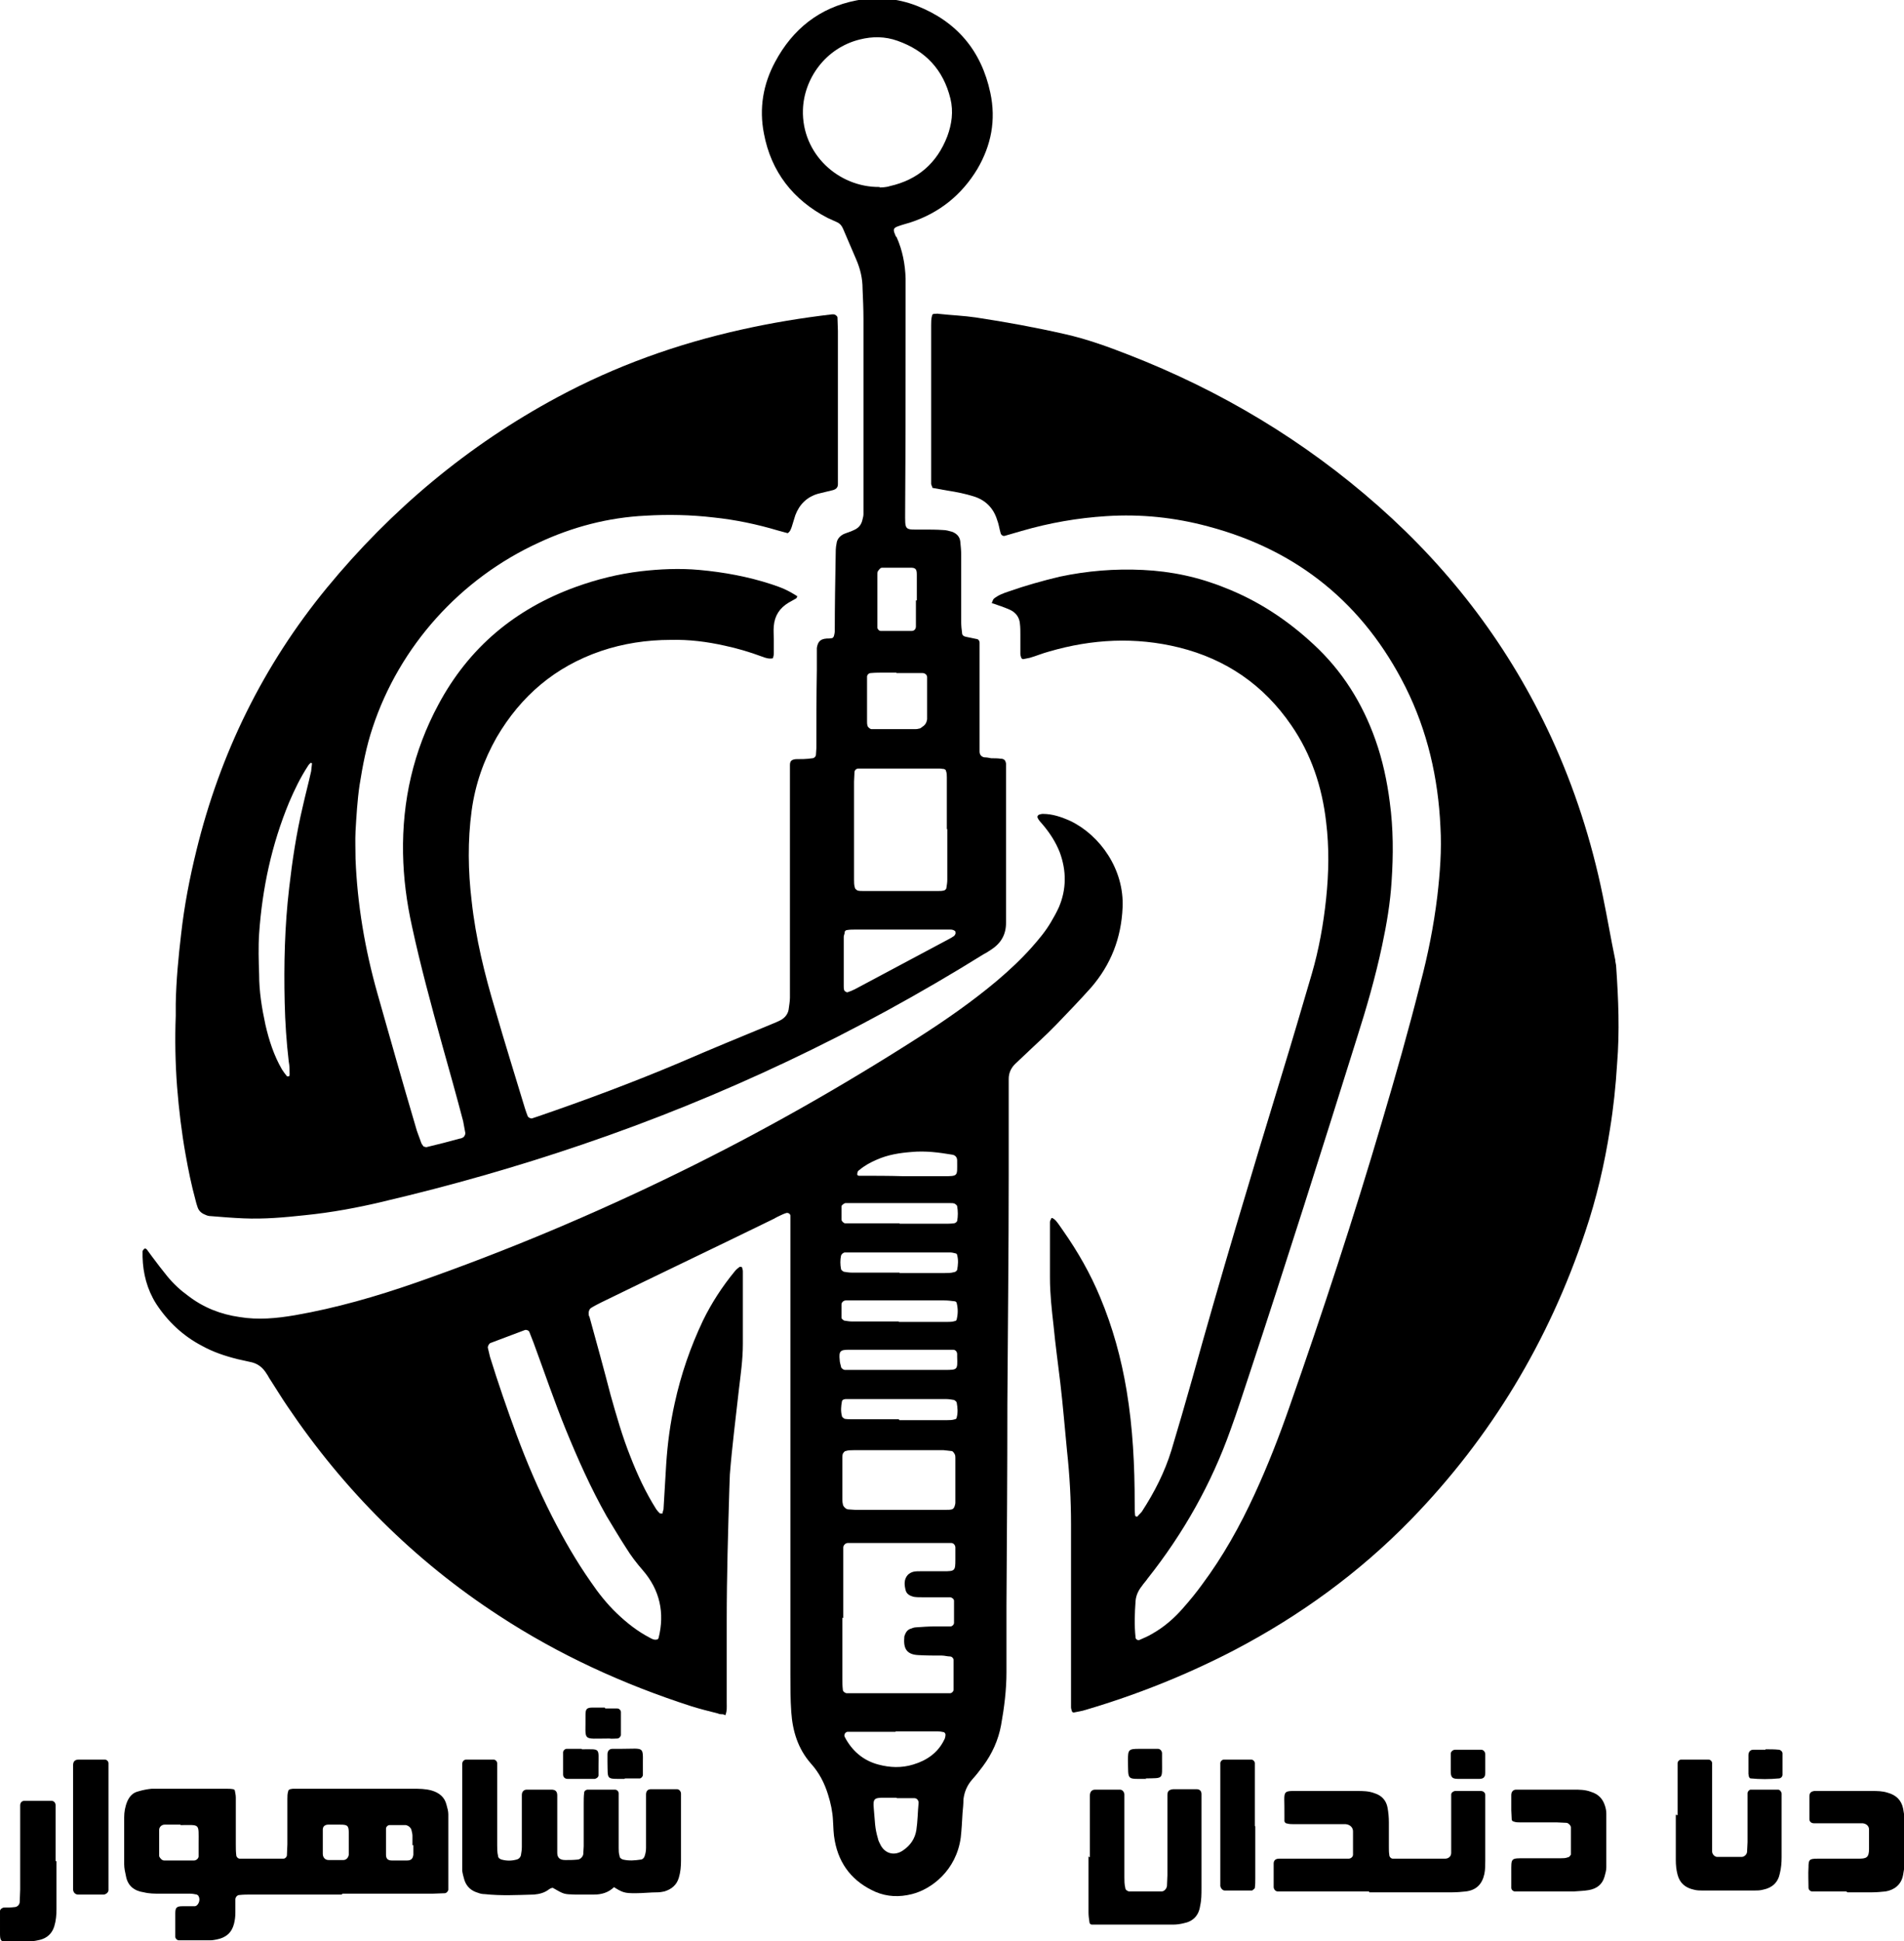 <?xml version="1.0" encoding="UTF-8"?>
<svg xmlns="http://www.w3.org/2000/svg" id="Layer_1" data-name="Layer 1" version="1.1" viewBox="0 0 424.7 432.9">
  <defs>
    <style>
      .cls-1 {
        fill: #000;
        stroke-width: 0px;
      }
    </style>
  </defs>
  <path class="cls-1" d="M221.3,134.3c.1-.3.2-.6.4-.8,1-.8,2.1-1.2,3.3-1.6,3.7-1.3,7.6-2.4,11.4-3.3,6.1-1.3,12.3-1.8,18.5-1.5,6.4.3,12.5,1.6,18.4,4,7.4,2.9,13.9,7.2,19.7,12.6,6.4,5.9,10.9,13.1,13.8,21.3,1.6,4.5,2.6,9.2,3.2,13.9.8,5.9.8,11.8.4,17.7-.3,4.8-1.1,9.5-2.1,14.2-1.5,7.1-3.5,14-5.7,20.9-7.8,24.9-15.7,49.9-23.9,74.7-1.4,4.2-2.7,8.3-4.2,12.4-4.3,12.1-10.5,23.1-18.5,33.2-.4.6-.9,1.1-1.3,1.7-.8,1-1.3,2.1-1.4,3.3-.2,2.7-.3,5.5,0,8.2,0,.4.6.7.9.5.9-.4,1.9-.8,2.7-1.3,2.7-1.5,5-3.5,7-5.8,1.5-1.7,2.9-3.4,4.2-5.2,4.7-6.3,8.5-13.1,11.8-20.3,2.9-6.3,5.4-12.7,7.7-19.3,7.4-21.1,14.4-42.4,20.7-63.8,3-10.1,5.9-20.3,8.5-30.6,1.7-6.4,3-12.9,3.8-19.5.6-5.2,1-10.3.7-15.5-.5-10.9-2.9-21.4-7.8-31.2-9.3-18.5-24-30.5-44-35.8-7.4-2-15-2.8-22.7-2.3-6.4.4-12.7,1.5-18.9,3.3-1.3.4-2.5.7-3.8,1.1-.4.1-.8-.2-.9-.6-.3-1-.4-2-.8-3-.8-2.6-2.6-4.4-5.2-5.2-1.9-.6-3.9-1-5.9-1.3-1.1-.2-2.2-.4-3.3-.6-.1-.4-.3-.7-.3-.9,0-.6,0-1.2,0-1.8,0-11.2,0-22.4,0-33.6,0-.7,0-1.4.2-2.1,0-.2.2-.4.4-.4.4,0,.8-.1,1.2,0,2.7.3,5.5.4,8.2.8,6.6,1,13.2,2.2,19.8,3.7,4.9,1.1,9.6,2.8,14.2,4.6,20.6,8,39.3,19.2,55.8,33.8,16.4,14.5,29.3,31.6,38.5,51.5,5.2,11.3,9,23.1,11.5,35.3,1,4.8,1.8,9.6,2.8,14.4,0,.5.2,1,.2,1.5.5,7.2.8,14.4.2,21.7-.3,4.9-.8,9.7-1.6,14.6-1.2,7.7-3,15.4-5.5,22.8-8.1,24.3-21,45.8-38.9,64.2-11.5,11.8-24.7,21.4-39.4,29.1-10.6,5.5-21.6,9.9-33.1,13.3-.9.3-1.8.4-2.7.6-.1,0-.4-.1-.4-.3-.1-.3-.2-.6-.2-.9,0-1,0-2,0-3.1,0-12.5,0-25,0-37.6,0-5.5-.3-11-.9-16.5-.5-5.1-.9-10.1-1.5-15.2-.5-4.2-1.1-8.5-1.5-12.7-.4-3.5-.8-7.1-.8-10.6,0-4.2,0-8.3,0-12.5,0-.3.2-.5.3-.8.1-.2.5,0,1,.5.6.7,1.1,1.5,1.6,2.2,3.3,4.7,6.1,9.6,8.3,14.9,2.8,6.7,4.7,13.6,5.9,20.8,1.4,8.4,1.8,16.8,1.8,25.2,0,.9,0,1.8.1,2.7,0,0,.1.1.2.2,0,0,.2,0,.3,0,.3-.4.7-.7,1-1.1,2.8-4.3,5.1-8.8,6.6-13.7,1.6-5.3,3.1-10.5,4.6-15.8,6.3-22.7,13.1-45.3,20-67.9,2.3-7.5,4.5-15,6.7-22.5,1.6-5.5,2.6-11.1,3.2-16.8.6-5.7.7-11.4,0-17.1-.9-7.8-3.3-15.1-7.8-21.6-6.1-8.9-14.5-14.7-25-17.3-9.7-2.4-19.4-1.9-29,.9-1.5.4-2.9,1-4.3,1.4-.5.1-1,.2-1.5.3-.1,0-.4-.2-.4-.3-.1-.3-.2-.6-.2-.9,0-1.4,0-2.9,0-4.3,0-.8,0-1.6-.1-2.4-.1-1.4-.9-2.5-2.2-3.1-.6-.3-1.3-.5-2-.8-.7-.2-1.3-.5-2.1-.7Z"></path>
  <path class="cls-1" d="M177.8,133c0,.2-.1.4-.3.5-.5.3-1.1.6-1.6.9-2,1.2-3.1,2.9-3.3,5.2-.1,1,0,2,0,3,0,1,0,2,0,3.1,0,.4-.1.8-.2,1.1-.9.2-1.7-.1-2.5-.4-2.7-1-5.4-1.8-8.2-2.4-4-.9-8-1.4-12.1-1.3-5.3,0-10.6.8-15.6,2.5-10.2,3.5-17.8,10-23.2,19.2-2.9,5.1-4.8,10.5-5.6,16.4-.9,6.7-.8,13.4,0,20.1.9,8.3,2.9,16.4,5.3,24.4,2.1,7.3,4.4,14.6,6.6,21.9.2.6.4,1.2.6,1.7.1.3.7.6,1,.5.4-.1.8-.3,1.2-.4,10.8-3.7,21.5-7.7,31.9-12.1,6.7-2.9,13.5-5.7,20.3-8.5.7-.3,1.5-.6,2.2-1,.8-.5,1.4-1.2,1.6-2.2.1-.9.3-1.8.3-2.7,0-5,0-10,0-15,0-11.7,0-23.4,0-35.1,0-.6,0-1.2,0-1.8,0-.9.4-1.2,1.3-1.3,1.2,0,2.4,0,3.7-.2.4,0,.8-.4.8-.8,0-.5.1-1,.1-1.5,0-5.8,0-11.6.1-17.4,0-1,0-2,0-3.1,0-.6,0-1.2,0-1.8.2-1.2.6-2,2.2-2.1.4,0,.8,0,1.2-.1.2,0,.3-.3.4-.4.1-.4.2-.8.2-1.2,0-5.6.1-11.2.2-16.8,0-.9,0-1.8.2-2.7.1-1,.8-1.7,1.6-2.1.7-.3,1.5-.5,2.3-.9.9-.4,1.5-1,1.8-2,.1-.5.3-1,.3-1.5,0-.5,0-1,0-1.5,0-14,0-28.1,0-42.1,0-2.2-.1-4.5-.2-6.7,0-2.3-.5-4.4-1.4-6.5-1-2.3-2-4.7-3-7-.3-.6-.6-1-1.2-1.3-.7-.3-1.5-.7-2.2-1-7.7-4-12.6-10.3-14.2-18.8-1.1-5.6-.2-11,2.5-16,3.9-7.3,9.9-12.1,18.1-13.7,4.6-.9,9.1-.5,13.5,1.2,8.9,3.5,14.4,10,16.4,19.4,1.3,6.1.2,11.7-2.9,17-3.5,5.8-8.5,9.8-14.9,11.9-.9.3-1.8.5-2.6.8-1.2.4-1.4.7-.8,2,0,.2.2.4.3.5,1.3,2.9,1.9,6,2,9.2,0,2.1,0,4.3,0,6.4,0,15.1,0,30.1-.1,45.2,0,.1,0,.2,0,.3,0,4.5-.3,4.1,4.1,4.1,1.4,0,2.9,0,4.3.1.7,0,1.4.2,2.1.4,1,.4,1.7,1.1,1.8,2.2.1,1,.2,2,.2,3,0,3.3,0,6.5,0,9.8,0,1.7,0,3.5,0,5.2,0,.8.1,1.6.2,2.4,0,.4.3.7.8.8.8.2,1.6.3,2.4.5.4,0,.7.4.7.8,0,.9,0,1.8,0,2.7,0,6.3,0,12.6,0,18.9,0,.9,0,1.8,0,2.7,0,.7.4,1.2,1.1,1.3.5,0,1,.1,1.5.2.7,0,1.4,0,2.1.1.8,0,1.1.4,1.2,1.1,0,1,0,2,0,3.1,0,9.3,0,18.5,0,27.8,0,1.5,0,3.1,0,4.6,0,2.6-1.1,4.5-3.2,5.9-.6.4-1.2.8-1.8,1.1-28.3,17.6-58.2,31.8-89.7,42.5-14.4,4.9-29.1,9.1-44,12.6-5.8,1.4-11.7,2.5-17.7,3.1-4.6.5-9.1.9-13.7.7-2.4-.1-4.9-.3-7.3-.5-.4,0-.8-.1-1.2-.3-.8-.3-1.4-.8-1.7-1.6-.2-.6-.4-1.2-.5-1.7-.9-3.3-1.6-6.7-2.2-10.1-.9-5-1.5-10.1-1.9-15.1-.4-5.3-.5-10.6-.3-15.9,0-.9,0-1.8,0-2.7.1-5.2.6-10.4,1.2-15.5.7-6.3,1.9-12.5,3.4-18.6,5.3-21.7,14.9-41.3,29.1-58.6,14.4-17.5,31.5-31.8,51.4-42.5,13-7,26.7-11.9,41.1-15.1,6.7-1.5,13.4-2.6,20.2-3.4.1,0,.2,0,.3,0,.4,0,.9.4.9.7,0,1,.1,2,.1,3,0,10.5,0,21,0,31.5,0,.9,0,1.8,0,2.7,0,.7-.4,1.1-1.1,1.3-1.1.3-2.2.5-3.3.8-2.5.7-4.2,2.4-5.1,4.8-.3.9-.5,1.7-.8,2.6-.2.5-.3,1-.9,1.4-.7-.2-1.5-.4-2.2-.6-4.7-1.4-9.5-2.4-14.3-2.9-5.1-.6-10.2-.7-15.2-.4-8.3.4-16.3,2.5-23.8,6-17.5,8-31.1,23.1-37.1,41.3-1.4,4.2-2.2,8.4-2.9,12.8-.5,3.4-.7,6.9-.9,10.3-.1,2,0,4.1,0,6.1.4,10.2,2.1,20.2,4.9,30.1,2.8,9.9,5.6,19.8,8.5,29.6.3,1.2.8,2.3,1.2,3.5.1.4.4.7.6,1,.3,0,.5.2.7.1,2.5-.6,4.9-1.2,7.4-1.9.2,0,.4-.1.6-.2.3-.1.6-.6.6-1-.2-.9-.3-1.8-.5-2.7-1.5-5.7-3.1-11.4-4.7-17.1-2.4-8.7-4.8-17.5-6.7-26.3-1.2-5.4-1.9-10.8-2-16.3-.2-11.7,2.3-22.8,7.9-33.2,6.8-12.7,17.1-21.3,30.6-26.2,4.7-1.7,9.5-2.9,14.5-3.5,4.3-.5,8.7-.7,13.1-.3,5.5.5,10.9,1.5,16.1,3.2,2.4.8,3.6,1.3,5.8,2.7ZM196.2,41.8c.3,0,1.4,0,2.3-.3,6.2-1.4,10.5-5.1,12.8-11.1,1-2.7,1.4-5.5.7-8.4-1.6-6.5-5.6-10.7-11.8-12.9-2.8-1-5.6-1-8.4-.3-7.7,1.9-12.5,8.8-12.7,15.7-.3,9.8,7.9,17.3,17.1,17.2ZM211.2,184.9h0c0-.9,0-1.8,0-2.7,0-2.9,0-5.9,0-8.8,0-.5,0-1-.2-1.5,0-.2-.2-.3-.4-.4-.3,0-.6-.1-.9-.1-5.9,0-11.8,0-17.7,0-.2,0-.4,0-.6,0-.4,0-.8.4-.8.8,0,.7-.1,1.4-.1,2.1,0,4.5,0,8.9,0,13.4,0,2.8,0,5.7,0,8.5,0,.6,0,1.2.2,1.8,0,.2.4.5.6.6.4.1.8.1,1.2.1,5.6,0,11.2,0,16.8,0,.4,0,.8,0,1.2-.1.2,0,.6-.3.6-.6.1-.6.2-1.2.2-1.8,0-3.8,0-7.5,0-11.3ZM69.2,170.2c-.2.2-.4.4-.5.6-1.7,2.6-3,5.3-4.2,8.1-3.9,9.4-6,19.2-6.7,29.3-.2,3-.1,6.1,0,9.1,0,3.8.6,7.5,1.4,11.2.8,3.5,1.9,6.9,3.7,10,.3.5.7,1,1.1,1.5,0,.1.4,0,.5,0,0,0,.1-.2.1-.3,0-1,0-2-.2-3-.5-4.3-.8-8.7-.9-13.1-.2-8.5,0-17.1,1-25.6.7-6.1,1.6-12.1,3-18,.6-2.7,1.3-5.3,1.9-8,.1-.6.1-1.2.2-1.8,0,0-.2,0-.3-.1ZM200.9,207.3h0c-3.4,0-6.7,0-10.1,0-.6,0-1.2,0-1.8.1-.3,0-.6.2-.6.6,0,.3-.2.6-.2.9,0,3.7,0,7.3,0,11,0,.3,0,.6.1.9,0,.2.5.5.7.5.6-.2,1.1-.4,1.7-.7,7-3.7,14-7.5,21-11.2.4-.2.7-.4,1-.6.2-.1.3-.3.4-.5.1-.2,0-.4,0-.6-.3-.3-.7-.4-1.1-.4-3.7,0-7.3,0-11,0ZM199.9,150s0,0,0,0c-.8,0-1.6,0-2.4,0-1.1,0-2.2,0-3.3.1-.4,0-.8.4-.8.8,0,.3,0,.6,0,.9,0,3,0,6.1,0,9.1,0,.3,0,.6.1.9,0,.3.5.7.8.8.1,0,.2,0,.3,0,3.1,0,6.3,0,9.4,0,.3,0,.6,0,.9-.1.3,0,.6-.2.8-.4.7-.4,1-1,1.1-1.7,0-2.6,0-5.3,0-7.9,0-.5,0-1,0-1.5,0-.5-.5-.9-1-.9-1.9,0-3.8,0-5.8,0ZM204.5,133.9h0c0-1.9,0-3.9,0-5.8,0-1.2-.3-1.5-1.4-1.5-2,0-4.1,0-6.1,0-.2,0-.4,0-.6.1-.2.2-.4.4-.6.7-.1.3-.1.6-.1.9,0,3.7,0,7.3,0,11,0,.2,0,.4,0,.6,0,.4.4.8.7.8,2.3,0,4.7,0,7,0,.5,0,.9-.4.9-1,0-1.9,0-3.9,0-5.8Z"></path>
  <path class="cls-1" d="M161.3,382.3c-.4,0-.8,0-1.2-.2-2-.5-4-1-5.9-1.6-15.2-4.9-29.6-11.5-42.9-20.2-18.9-12.3-34.6-28-47.2-46.7-1.3-1.9-2.5-3.9-3.8-5.9-.3-.4-.5-.9-.8-1.3-.9-1.5-2.1-2.4-3.8-2.7-.9-.2-1.8-.4-2.7-.6-2.8-.7-5.5-1.6-8-3-4.2-2.2-7.6-5.4-10.2-9.4-2-3.2-2.9-6.7-3-10.4,0-.4,0-.8,0-1.2,0-.3.3-.5.5-.7,0,0,.4.1.5.3.4.5.7,1,1.1,1.5,1.1,1.5,2.2,2.9,3.4,4.4,1.4,1.7,2.9,3.1,4.7,4.4,3.4,2.6,7.2,4.1,11.4,4.7,4.2.7,8.3.3,12.4-.4,9.2-1.6,18.2-4.2,27.1-7.3,20-7,39.5-15.2,58.5-24.5,18.4-9,36.2-19.1,53.4-30.1,6.1-3.9,12-8,17.6-12.7,2.7-2.3,5.3-4.7,7.7-7.4,1.6-1.8,3.2-3.7,4.4-5.8.6-1,1.2-2.1,1.7-3.2,1.7-4,1.7-8.1.2-12.2-.9-2.3-2.2-4.3-3.8-6.2-.4-.5-1-1-1.2-1.7,0-.1.1-.4.3-.5.3-.1.6-.2.9-.2,2.2,0,4.2.7,6.2,1.6,6.6,3.2,12,10.8,11.6,19.3-.3,6.8-2.6,12.7-7,17.8-2.5,2.8-5.1,5.5-7.7,8.2-2.4,2.5-5,4.8-7.5,7.2-.6.6-1.2,1.1-1.8,1.7-.9.9-1.4,2-1.4,3.3,0,1.6,0,3.3,0,4.9,0,5.6,0,11.2,0,16.8,0,16.9-.2,33.8-.3,50.7,0,15-.1,29.9-.2,44.9,0,5,0,10,0,15,0,4-.5,7.9-1.2,11.8-.6,3.3-2,6.4-4,9.1-.8,1.1-1.6,2.1-2.5,3.1-1.1,1.3-1.7,2.7-1.9,4.4,0,1-.1,2-.2,3-.1,1.8-.2,3.7-.4,5.5-1,7.3-6.5,11.5-10.9,12.6-2.8.7-5.5.6-8.1-.5-5-2.2-8.1-6-9.1-11.4-.3-1.5-.3-3-.4-4.6-.1-1.9-.5-3.8-1.1-5.7-.8-2.6-2-4.9-3.8-6.9-2.9-3.3-4.1-7.2-4.4-11.5-.2-2.8-.2-5.7-.2-8.5,0-33,0-65.9,0-98.9,0-1.1,0-2.2,0-3.3,0-.4-.5-.7-.9-.6-.3.1-.6.2-.8.3-.7.3-1.5.7-2.2,1.1-12.7,6.2-25.5,12.3-38.2,18.5-.8.4-1.6.8-2.4,1.3-.3.2-.5.7-.5,1.1,0,.3,0,.6.2.9,1.6,5.8,3.2,11.6,4.7,17.4,1.3,4.6,2.6,9.2,4.4,13.7,1.6,4.1,3.4,8,5.8,11.8.2.3.5.6.8.9.1,0,.4,0,.6,0,0-.3.1-.6.2-.9.2-3.4.4-6.7.6-10.1.3-4.6.9-9.1,1.9-13.6,1.4-6.4,3.5-12.5,6.3-18.4,1.9-3.9,4.3-7.6,7.1-11,.3-.4.7-.7,1.1-1,0,0,.5,0,.5.1.1.3.2.6.2.9,0,5.4,0,10.8,0,16.2,0,3.5-.5,6.9-.9,10.3-.7,6.3-1.5,12.5-2,18.8,0,.9-.1,1.8-.1,2.7-.3,10-.6,19.9-.6,29.9,0,6.1,0,12.2,0,18.3,0,.9.1,1.8-.3,2.8ZM146.7,365.6c0,0,.1-.2.2-.3,1.4-5.6.3-10.7-3.5-15.1-1.4-1.6-2.7-3.3-3.8-5.1-1.5-2.3-2.9-4.7-4.3-7-3.5-6.2-6.4-12.7-9.1-19.3-2.6-6.4-4.8-12.9-7.2-19.4-.3-.8-.6-1.5-.9-2.3-.1-.4-.7-.6-1-.5-2.6,1-5.1,1.9-7.7,2.9-.3.1-.6.7-.6,1,.2.7.3,1.4.5,2.1,1.8,5.8,3.8,11.6,5.9,17.3,2.3,6.2,4.9,12.3,7.9,18.2,2.6,5.1,5.4,10,8.7,14.7,1.7,2.5,3.6,4.9,5.8,7,2.2,2.1,4.6,4,7.3,5.4.5.3,1.1.6,1.7.4ZM187.9,360.7c0,4.6,0,9.1,0,13.7,0,.8,0,1.6.1,2.4,0,.4.4.7.8.8.5,0,1,0,1.5,0,6.7,0,13.4,0,20.1,0,.5,0,1,0,1.5,0,.4,0,.8-.4.8-.8,0-1.2,0-2.4,0-3.6,0-1,0-2,0-3,0-.4-.4-.8-.8-.8-.6,0-1.2-.2-1.8-.2-1.7,0-3.5,0-5.2-.1-2.5-.1-3.4-1.3-3.2-3.8,0-.2,0-.4.1-.6.2-.6.5-1.1,1.1-1.4.5-.2,1-.4,1.5-.4,1.4-.1,2.8-.2,4.3-.2,1.1,0,2.2,0,3.3,0,.4,0,.8-.4.8-.8,0-1.6,0-3.2,0-4.9,0-.4-.4-.7-.8-.8-.3,0-.6,0-.9,0-1.8,0-3.7,0-5.5,0-.6,0-1.2,0-1.8-.1-.8-.2-1.6-.6-1.8-1.5-.3-1.2-.4-2.4.5-3.4.3-.3.8-.6,1.3-.7.5-.1,1-.1,1.5-.1,1.7,0,3.5,0,5.2,0,2.5,0,2.6-.1,2.6-2.6,0-.9,0-1.8,0-2.7,0-.5-.4-1-.9-1-.5,0-1,0-1.5,0-6.7,0-13.4,0-20.1,0-.5,0-1,0-1.5,0-.5,0-1,.5-1,1,0,.7,0,1.4,0,2.1,0,4.6,0,9.1,0,13.7ZM200.7,323.4c-3.4,0-6.9,0-10.3,0-.6,0-1.2,0-1.8.2-.2,0-.5.4-.6.6-.1.3-.1.6-.1.9,0,3,0,6.1,0,9.1,0,.4,0,.8.1,1.2,0,.5.7,1.2,1.2,1.2.5,0,1,.1,1.5.1,6.8,0,13.6,0,20.4,0,.4,0,.8,0,1.2-.1.2,0,.5-.3.6-.6.1-.3.2-.6.2-.9,0-3.3,0-6.7,0-10,0-.3,0-.6-.2-.9-.1-.2-.4-.6-.6-.6-.6-.1-1.2-.1-1.8-.2-3.2,0-6.5,0-9.7,0ZM199.8,386.2h0c-1.8,0-3.6,0-5.5,0-1.4,0-2.8,0-4.3,0-.3,0-.6,0-.9,0-.5,0-.9.6-.7,1.1,1.6,3.1,4.1,5.3,7.5,6.2,2.6.7,5.2.8,7.8,0,3-.9,5.5-2.6,6.9-5.5.2-.3.3-.8.3-1.2,0-.2-.2-.4-.3-.5-.5-.1-1-.2-1.5-.2-3.1,0-6.3,0-9.4,0ZM200.5,294.8c3.6,0,7.1,0,10.7,0,.6,0,1.2,0,1.8-.2.2,0,.4-.2.4-.4.3-1.2.3-2.4,0-3.6,0-.2-.3-.4-.4-.4-.8-.1-1.6-.2-2.4-.2-6.7,0-13.4,0-20.1,0-.6,0-1.2,0-1.8,0-.5,0-1,.4-1,.9,0,1,0,2,0,3,0,.2.4.5.6.6.6.1,1.2.2,1.8.2,3.5,0,6.9,0,10.4,0ZM200.6,272.9c3.4,0,6.7,0,10.1,0,.7,0,1.4,0,2.1-.1.3,0,.6-.3.7-.5.2-1.1.2-2.2,0-3.3,0-.2-.4-.5-.6-.6-.3-.1-.6-.1-.9-.1-.7,0-1.4,0-2.1,0-6.2,0-12.4,0-18.6,0-.9,0-1.8,0-2.7,0-.3,0-.9.5-.9.7,0,1,0,2,0,3,0,.3.5.8.8.8.7,0,1.4,0,2.1,0,3.4,0,6.7,0,10.1,0ZM200.6,283.9h0c3.4,0,6.7,0,10.1,0,.7,0,1.4,0,2.1-.2.3,0,.6-.3.7-.5.2-1.1.3-2.2,0-3.3,0-.2-.2-.4-.4-.4-.4-.1-.8-.2-1.2-.2-2,0-4.1,0-6.1,0-5.1,0-10.2,0-15.2,0-.7,0-1.4,0-2.1,0-.4,0-.8.4-.9.7-.2,1-.2,2,0,3,0,.2.4.5.6.6.6.1,1.2.2,1.8.2,3.6,0,7.1,0,10.7,0ZM200.4,301h0c-3.7,0-7.3,0-11,0-2,0-2.3.3-2.1,2.3,0,.5.2,1,.3,1.5,0,.3.5.7.9.7.6,0,1.2,0,1.8,0,6.8,0,13.6,0,20.4,0,2.9,0,2.9,0,2.8-2.9,0-.2,0-.4,0-.6,0-.6-.4-1-.9-1-.7,0-1.4,0-2.1,0-3.3,0-6.7,0-10,0ZM200.6,316.7c3.5,0,7.1,0,10.6,0,.6,0,1.2,0,1.8-.2.2,0,.4-.2.4-.4.3-1.1.2-2.2,0-3.3,0-.2-.4-.5-.6-.6-.6-.1-1.2-.2-1.8-.2-6.9,0-13.8,0-20.7,0-.5,0-1,0-1.5,0-.2,0-.4,0-.6.1-.2,0-.4.3-.4.4-.2,1.1-.3,2.2,0,3.3,0,.2.4.5.6.6.6.1,1.2.1,1.8.1,3.4,0,6.9,0,10.3,0ZM199.9,400.9s0,0,0,0c-.9,0-1.8,0-2.7,0-2.2,0-2.5.2-2.3,2.4.1,1.2.2,2.4.3,3.6.1,1,.3,2,.6,3,.1.6.4,1.1.7,1.7,1.1,1.9,3.2,2.3,5,1,1.6-1.1,2.6-2.6,2.9-4.5.3-2,.3-4,.5-6.1,0-.5-.4-1-.9-1-1.3,0-2.6,0-3.9,0ZM201.6,262.3s0,0,0,0c2.9,0,5.9,0,8.8,0,3.4,0,3.1,0,3.1-3.2,0-.1,0-.2,0-.3,0-.7-.4-1.2-1.1-1.3-3-.5-6-.9-9.1-.6-2.6.2-5.2.6-7.7,1.7-1.4.6-2.7,1.3-3.9,2.3-.2.1-.3.3-.4.4,0,.2-.1.4-.1.5,0,.2.1.4.4.4,3.3,0,6.7,0,10,.1Z"></path>
  <path class="cls-1" d="M76.2,422.5c-6.7,0-13.4,0-20.1,0-.9,0-1.8,0-2.7.1-.5,0-.9.5-.9,1,0,1,0,2,0,3,0,.8-.1,1.6-.3,2.4-.5,2-1.8,3.1-3.8,3.5-.5.1-1,.2-1.5.2-2.3,0-4.7,0-7,0-.4,0-.8-.4-.8-.8,0-1.7,0-3.5,0-5.2,0-1.3.3-1.6,1.6-1.6.9,0,1.8,0,2.7,0,.8,0,1.4-1.4.9-2.2,0-.2-.3-.3-.4-.4-.5-.1-1-.2-1.5-.2-2.2,0-4.5,0-6.7,0-1.2,0-2.4,0-3.6-.3-2.1-.3-3.6-1.4-4-3.6-.2-.9-.4-1.8-.4-2.7,0-3.5,0-6.9,0-10.4,0-1.2.2-2.4.7-3.6.5-1.1,1.2-1.9,2.4-2.2,1-.3,2-.5,3-.6.6,0,1.2,0,1.8,0,5,0,10,0,14.9,0,.5,0,1,0,1.5.1.2,0,.4.2.4.4.1.5.2,1,.2,1.5,0,3.5,0,6.9,0,10.4,0,.8,0,1.6.1,2.4,0,.4.4.8.8.8.3,0,.6,0,.9,0,2.6,0,5.3,0,7.9,0,.3,0,.6,0,.9,0,.4,0,.8-.4.8-.8,0-.8.1-1.6.1-2.4,0-3.4,0-6.7,0-10.1,0-.6,0-1.2.2-1.8,0-.2.2-.3.4-.4.2,0,.4-.1.6-.1.6,0,1.2,0,1.8,0,8.3,0,16.7,0,25,0,1.4,0,2.8,0,4.2.4,1.7.5,2.9,1.5,3.3,3.2.2.7.4,1.4.4,2.1,0,5.5,0,11,0,16.5,0,.1,0,.2,0,.3,0,.3-.4.8-.8.8-.9,0-1.8.1-2.7.1-6.7,0-13.4,0-20.1,0ZM40.3,406.9c-1.2,0-2.4,0-3.6,0-.6,0-1.2.5-1.2,1.2,0,1.8,0,3.6,0,5.5,0,0,0,.2,0,.3.1.4.6,1,1.1,1,2.2,0,4.4,0,6.7,0,.5,0,1-.5,1-.9,0-1,0-2,0-3,0-4.5.4-4-4.1-4ZM92,411.5h0c0-.7,0-1.4,0-2.1,0-.4-.1-.8-.2-1.2-.1-.6-.7-1.1-1.3-1.2-1.2,0-2.4,0-3.6,0-.4,0-.8.4-.8.8,0,1.9,0,3.9,0,5.8,0,.9.4,1.3,1.3,1.3,1.1,0,2.2,0,3.4,0,.9,0,1.3-.4,1.4-1.3,0-.7,0-1.4,0-2.1ZM72,410.7c0,.9,0,1.8,0,2.7,0,.8.5,1.4,1.3,1.4,1.1,0,2.2,0,3.3,0,.6,0,1.1-.5,1.2-1.2,0-1.6,0-3.2,0-4.8,0-1.7-.3-1.9-1.9-1.9-.9,0-1.8,0-2.7,0-.7,0-1.2.4-1.2,1.1,0,.9,0,1.8,0,2.7Z"></path>
  <path class="cls-1" d="M137,420.8c-1.3,1.3-2.9,1.7-4.5,1.7-1.4,0-2.9,0-4.3,0-2.4-.1-2.3,0-4.9-1.5-.2,0-.5.1-.8.3-1,.8-2.2,1.1-3.4,1.2-3.7.1-7.3.3-11-.1-.5,0-1-.1-1.5-.3-1.4-.4-2.5-1.3-3-2.8-.2-.7-.4-1.4-.5-2.1,0-.7,0-1.4,0-2.1,0-6.7,0-13.4,0-20.2,0-.5,0-1,0-1.5,0-.6.4-1,.9-1,2,0,4.1,0,6.1,0,.4,0,.8.4.8.8,0,.9,0,1.8,0,2.7,0,5.2,0,10.4,0,15.6,0,.8,0,1.6.2,2.4,0,.4.4.7.8.8,1.1.3,2.2.3,3.3,0,.5-.1.9-.5,1-1,.1-.6.2-1.2.2-1.8,0-3.1,0-6.1,0-9.2,0-.8,0-1.6,0-2.4,0-.7.4-1.2,1.1-1.2,1.8,0,3.7,0,5.5,0,.9,0,1.3.4,1.3,1.3,0,3.4,0,6.7,0,10.1,0,.9,0,1.8,0,2.7,0,1.1.6,1.6,1.8,1.6.9,0,1.8,0,2.7-.1.6,0,1.2-.6,1.3-1.2,0-.6.1-1.2.1-1.8,0-3.2,0-6.3,0-9.5,0-.8,0-1.6.1-2.4,0-.4.4-.7.8-.7,2,0,4.1,0,6.1,0,.4,0,.8.4.8.8,0,.8,0,1.6,0,2.4,0,3.3,0,6.5,0,9.8,0,.6,0,1.2.2,1.8,0,.4.4.7.8.8,1.3.3,2.6.2,3.9,0,.4,0,.8-.4.9-.8.2-.6.3-1.2.3-1.8,0-3.1,0-6.1,0-9.2,0-.9,0-1.8,0-2.7,0-.8.4-1.2,1.1-1.2,1.9,0,3.9,0,5.8,0,.5,0,.9.5.9,1,0,.5,0,1,0,1.5,0,4.5,0,9,0,13.4,0,1.3-.1,2.6-.5,3.9-.5,1.6-1.6,2.5-3.2,3-.5.1-1,.2-1.5.2-1.6,0-3.3.2-4.9.2-2.6,0-2.9-.1-5.4-1.7Z"></path>
  <path class="cls-1" d="M305.4,421.8c-5.9,0-11.8,0-17.7,0-.9,0-1.8,0-2.7,0-.5,0-.9-.5-.9-1,0-1.7,0-3.5,0-5.2,0-.7.4-1.1,1.2-1.1.9,0,1.8,0,2.7,0,3.8,0,7.5,0,11.3,0,.5,0,1,0,1.5,0,.5,0,1-.4,1-.9,0-1.7,0-3.4,0-5.2,0-.9-.7-1.5-1.6-1.6-.8,0-1.6,0-2.4,0-3,0-6.1,0-9.1,0-.6,0-1.2,0-1.8-.2-.2,0-.3-.3-.4-.4,0,0,0-.2,0-.3,0-.4,0-.8,0-1.2.1-6.2-1.1-5.2,5.2-5.3,3.7,0,7.3,0,11,0,1.3,0,2.6,0,3.9.5,1.6.5,2.6,1.6,2.9,3.2.2,1.1.3,2.2.3,3.3,0,1.8,0,3.7,0,5.5,0,.6,0,1.2.1,1.8,0,.4.4.8.8.8.3,0,.6,0,.9,0,3.4,0,6.7,0,10.1,0,.2,0,.4,0,.6,0,.8,0,1.4-.5,1.4-1.3,0-.8,0-1.6,0-2.4,0-2.9,0-5.9,0-8.8,0-.6,0-1.2,0-1.8,0-.4.4-.7.8-.8.1,0,.2,0,.3,0,1.8,0,3.7,0,5.5,0,.6,0,1,.4,1,.9,0,.5,0,1,0,1.5,0,4.4,0,8.7,0,13.1,0,1,0,2-.2,3-.5,2.3-1.8,3.6-4.1,3.9-1,.1-2,.2-3,.2-1,0-2,0-3,0-5.2,0-10.4,0-15.6,0Z"></path>
  <path class="cls-1" d="M243.1,414.2c0-3.8,0-7.5,0-11.3,0-.8,0-1.6,0-2.4,0-.9.4-1.4,1.2-1.4,1.8,0,3.7,0,5.5,0,.5,0,.9.4,1,1,0,.9,0,1.8,0,2.7,0,5.3,0,10.6,0,15.8,0,.8,0,1.6.2,2.4,0,.4.4.7.8.8,0,0,.2,0,.3,0,2.3,0,4.7,0,7,0,.6,0,1.1-.6,1.2-1.2,0-.8.1-1.6.1-2.4,0-5.1,0-10.2,0-15.2,0-.9,0-1.8,0-2.7,0-.9.4-1.2,1.3-1.3,1.7,0,3.5,0,5.2,0,.7,0,1.1.4,1.1,1.1,0,.7,0,1.4,0,2.1,0,6.3,0,12.6,0,18.9,0,1.3,0,2.6-.3,3.9-.3,2.2-1.6,3.5-3.7,3.9-.8.2-1.6.3-2.4.3-5.8,0-11.6,0-17.4,0-.2,0-.4,0-.6,0-.4,0-.6-.3-.6-.6-.1-.7-.2-1.4-.2-2.1,0-4.2,0-8.3,0-12.5Z"></path>
  <path class="cls-1" d="M374.2,404.8c0-3.5,0-6.9,0-10.4,0-.4,0-.8,0-1.2,0-.4.4-.8.8-.8,2,0,4.1,0,6.1,0,.4,0,.8.4.8.8,0,.9,0,1.8,0,2.7,0,4.9,0,9.8,0,14.6,0,.8,0,1.6,0,2.4,0,.6.6,1.2,1.1,1.2,1.8,0,3.7,0,5.5,0,.6,0,1.2-.6,1.2-1.2,0-.7.1-1.4.1-2.1,0-2.9,0-5.9,0-8.8,0-.7,0-1.4,0-2.1,0-.4.4-.8.7-.8,2,0,4.1,0,6.1,0,.4,0,.7.4.8.8,0,.5,0,1,0,1.5,0,4.3,0,8.5,0,12.8,0,1.2-.1,2.4-.4,3.6-.4,2-1.7,3.2-3.7,3.6-.7.2-1.4.2-2.1.2-3.8,0-7.5,0-11.3,0-.7,0-1.4,0-2.1-.2-1.8-.4-3.1-1.4-3.6-3.3-.3-1.1-.4-2.2-.4-3.3,0-3.4,0-6.7,0-10.1h0Z"></path>
  <path class="cls-1" d="M345.5,421.8c-2.1,0-4.3,0-6.4,0-.4,0-.8,0-1.2,0-.4,0-.8-.4-.8-.8,0-1.1,0-2.2,0-3.4,0-3.3-.2-3.2,3.2-3.2,2.6,0,5.3,0,7.9,0,.5,0,1,0,1.5-.2.3,0,.5-.3.7-.6,0,0,0-.2,0-.3,0-1.9,0-3.9,0-5.8,0-.4-.6-1-1-1-.7,0-1.4-.1-2.1-.1-2.7,0-5.5,0-8.2,0-.5,0-1,0-1.5-.2-.2,0-.4-.3-.4-.4,0-.7-.1-1.4-.1-2.1,0-1.1,0-2.2,0-3.4,0-.7.4-1.2,1.1-1.2.4,0,.8,0,1.2,0,3.9,0,7.7,0,11.6,0,1.3,0,2.6,0,3.9.5,1.6.5,2.6,1.5,3.1,3.1.2.6.3,1.2.3,1.8,0,4,0,7.9,0,11.9,0,.7-.2,1.4-.4,2.1-.5,1.8-1.8,2.7-3.5,3-1.1.2-2.2.2-3.3.3-1.8,0-3.7,0-5.5,0h0Z"></path>
  <path class="cls-1" d="M411.8,421.8c-2.2,0-4.5,0-6.7,0-.3,0-.6,0-.9,0-.4,0-.8-.4-.8-.8,0-1.5-.1-3,0-4.6,0-1.7.2-1.9,2-1.9,3,0,6.1,0,9.1,0,1.8,0,2.4-.2,2.4-2.2,0-1.4,0-2.8,0-4.3,0-.8-.6-1.3-1.4-1.4-.8,0-1.6,0-2.4,0-2.4,0-4.9,0-7.3,0-.4,0-.8,0-1.2,0-.6,0-1-.4-1-.9,0-.8,0-1.6,0-2.4,0-.9,0-1.8,0-2.7,0-.8.4-1.1,1.1-1.2.4,0,.8,0,1.2,0,3.9,0,7.7,0,11.6,0,1.2,0,2.4,0,3.6.4,1.8.5,3,1.6,3.4,3.5.2,1.1.4,2.2.4,3.3,0,2.7,0,5.5,0,8.2,0,1.1-.2,2.2-.4,3.3-.4,2.3-2.1,3.4-3.9,3.7-1,.1-2,.2-3,.2-.2,0-.4,0-.6,0-1.6,0-3.2,0-4.9,0h0Z"></path>
  <path class="cls-1" d="M12.6,415c0,3.6,0,7.1,0,10.7,0,1.3-.1,2.6-.5,3.9-.5,1.6-1.6,2.6-3.2,3-1.2.3-2.4.4-3.6.5-1.1,0-2.2,0-3.4,0-1.8,0-1.9-.4-1.9-2,0-1.6,0-3.2,0-4.9,0-.4.4-.7.8-.8.8,0,1.6,0,2.4-.1.6,0,1.2-.5,1.2-1.2,0-.9.1-1.8.1-2.7,0-5.4,0-10.8,0-16.1,0-.9,0-1.8,0-2.7,0-.6.4-1,.9-1,2,0,4.1,0,6.1,0,.5,0,.9.4.9,1,0,.8,0,1.6,0,2.4,0,3.4,0,6.7,0,10.1h0Z"></path>
  <path class="cls-1" d="M24.2,407.5c0,3.9,0,7.7,0,11.6,0,.8,0,1.6,0,2.4,0,.5-.5.9-1,1-.1,0-.2,0-.3,0-1.8,0-3.6,0-5.5,0-.6,0-1.1-.5-1.1-1.2,0-.8,0-1.6,0-2.4,0-7.6,0-15.2,0-22.8,0-.8,0-1.6,0-2.4,0-.9.4-1.3,1.3-1.3,1.9,0,3.8,0,5.8,0,.4,0,.8.4.8.8,0,.8,0,1.6,0,2.4,0,4,0,7.9,0,11.9Z"></path>
  <path class="cls-1" d="M280,407.3c0,3.9,0,7.7,0,11.6,0,.7,0,1.4-.1,2.1,0,.2-.4.4-.6.6,0,0-.2,0-.3,0-1.9,0-3.9,0-5.8,0-.5,0-.9-.5-1-1,0-.7,0-1.4,0-2.1,0-7.7,0-15.5,0-23.2,0-.7,0-1.4,0-2.1,0-.4.4-.8.8-.8,2,0,4.1,0,6.1,0,.4,0,.8.4.8.8,0,.8,0,1.6,0,2.4,0,3.9,0,7.7,0,11.6Z"></path>
  <path class="cls-1" d="M135,381c.9,0,1.8,0,2.7,0,.4,0,.8.4.8.8,0,1.7,0,3.4,0,5.1,0,.3-.4.8-.8.8-.6,0-1.2.1-1.8,0-6.3,0-5.2.8-5.3-5.3,0-1.3.3-1.6,1.6-1.6.9,0,1.8,0,2.7,0,0,0,0,0,0,0Z"></path>
  <path class="cls-1" d="M129.8,390.1c4.2,0,3.7-.4,3.7,3.7,0,.7,0,1.4,0,2.1,0,.4-.4.7-.8.8,0,0-.2,0-.3,0-1.9,0-3.8,0-5.8,0-.6,0-1-.4-1-1,0-1.6,0-3.2,0-4.9,0-.4.4-.8.8-.8,1.1,0,2.2,0,3.3,0Z"></path>
  <path class="cls-1" d="M139.3,396.7c-4.2,0-3.7.3-3.8-3.7,0-.6,0-1.2,0-1.8,0-.7.4-1.2,1.1-1.2.6,0,1.2,0,1.8,0,5.9,0,4.9-.9,5,5.2,0,.2,0,.4,0,.6,0,.4-.4.8-.7.8-.2,0-.4,0-.6,0-.9,0-1.8,0-2.7,0Z"></path>
  <path class="cls-1" d="M255.7,396.7c-4.5,0-4,.4-4.1-4.1,0-2.4.1-2.6,2.5-2.6,1.4,0,2.8,0,4.2,0,.5,0,.9.5.9,1,0,.6,0,1.2,0,1.8,0,4.1.4,3.7-3.7,3.8Z"></path>
  <path class="cls-1" d="M327.3,396.7c-.7,0-1.4,0-2.1,0-1.3,0-1.6-.4-1.6-1.7,0-1.3,0-2.6,0-3.9,0-.5.5-.9,1-.9,1.9,0,3.8,0,5.8,0,.5,0,.9.5.9,1,0,1.4,0,2.8,0,4.2,0,.9-.4,1.3-1.3,1.3-.9,0-1.8,0-2.7,0h0Z"></path>
  <path class="cls-1" d="M393.8,390.1c1,0,2,0,3,.1.3,0,.8.4.8.8,0,1.6,0,3.2,0,4.8,0,.4-.4.8-.8.8-2.1.2-4.2.2-6.3,0-.2,0-.3-.2-.4-.4,0-.2-.1-.4-.1-.6,0-1.4,0-2.8,0-4.2,0-.7.4-1.2,1.1-1.2.9,0,1.8,0,2.7,0,0,0,0,0,0,0Z"></path>
</svg>
